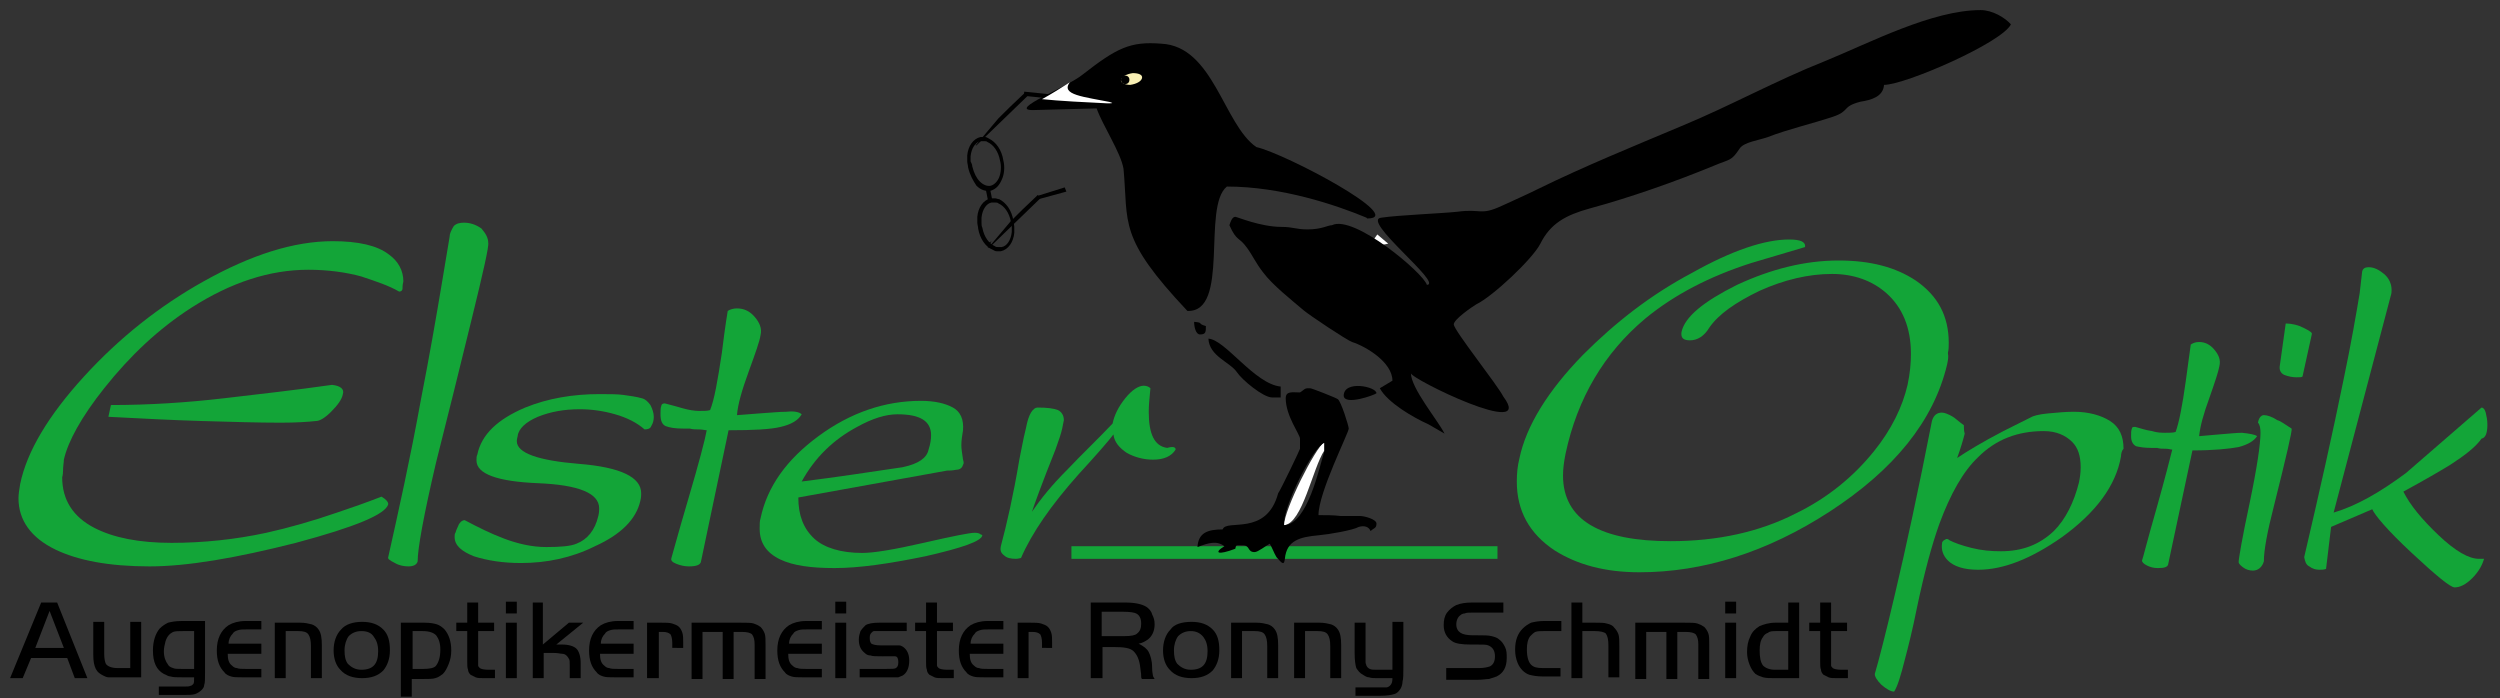 <?xml version="1.0" encoding="utf-8"?>
<!-- Generator: Adobe Illustrator 25.1.0, SVG Export Plug-In . SVG Version: 6.00 Build 0)  -->
<svg version="1.1" id="Ebene_1" xmlns="http://www.w3.org/2000/svg" xmlns:xlink="http://www.w3.org/1999/xlink" x="0px" y="0px"
	 viewBox="0 0 297.5 83.1" style="enable-background:new 0 0 297.5 83.1;" xml:space="preserve">
<rect x="0" y="0" width="297.5" height="83.1" fill="#333333" stroke="none"/>
<style type="text/css">
	.st0{clip-path:url(#SVGID_2_);fill:#13A538;}
	.st1{clip-path:url(#SVGID_2_);fill-rule:evenodd;clip-rule:evenodd;fill:#13A538;}
	.st2{clip-path:url(#SVGID_2_);}
	.st3{clip-path:url(#SVGID_2_);fill-rule:evenodd;clip-rule:evenodd;}
	.st4{clip-path:url(#SVGID_2_);fill-rule:evenodd;clip-rule:evenodd;fill:#FFFFFF;}
	.st5{clip-path:url(#SVGID_2_);fill-rule:evenodd;clip-rule:evenodd;fill:#F9F0B4;}
</style>
<g>
	<defs>
		<rect id="SVGID_1_" x="-6" y="-8.9" width="310" height="98"/>
	</defs>
	<clipPath id="SVGID_2_">
		<use xlink:href="#SVGID_1_"  style="overflow:visible;"/>
	</clipPath>
	<path class="st0" d="M231.7,43.4c-1.6,6.7-6.3,12.5-14,17.5c-7.4,4.8-15,7.2-22.6,7.2c-4.1,0-7.4-0.9-10.1-2.6
		c-3-2-4.5-4.7-4.5-8.2c0-1,0.1-1.9,0.3-2.7c0.8-3.9,3.4-8.1,7.6-12.4c3.8-3.8,8-7.1,12.9-9.7c4.8-2.7,8.7-4,11.6-4
		c1.4,0,2,0.3,1.9,0.9c-2.1,0.6-4.3,1.3-6.4,1.9c-5,1.6-9.2,3.8-12.6,6.6c-4.9,4.1-8.1,9.5-9.5,16.1c-0.2,1-0.3,1.8-0.3,2.6
		c0,2.6,1.1,4.6,3.3,5.9c2.2,1.3,5.4,1.9,9.5,1.9c5.6,0,10.6-1.1,14.9-3.3c3.7-1.8,6.8-4.3,9.3-7.4c2.1-2.6,3.4-5.3,4-7.9
		c0.3-1.4,0.4-2.6,0.4-3.7c0-3.1-1-5.5-2.9-7.2c-1.7-1.5-3.9-2.3-6.5-2.3c-2.8,0-5.7,0.7-8.6,2c-2.9,1.4-4.9,2.8-6,4.4
		c-0.6,1-1.4,1.5-2.3,1.5c-0.8,0-1.1-0.3-1-1c0.4-1.8,2.6-3.6,6.6-5.6c4.1-1.9,8.1-2.9,12.1-2.9c3.8,0,6.8,0.8,9.2,2.4
		c2.6,1.8,3.9,4.2,3.9,7.4c0,0.4,0,0.8-0.1,1.2C231.9,42.5,231.8,42.9,231.7,43.4"/>
	<path class="st0" d="M252.4,54.3c-0.6,3.5-3,6.7-7,9.6c-3.7,2.6-7,3.9-10,3.9c-1.7,0-2.9-0.4-3.6-1.1c-0.6-0.6-0.8-1.3-0.7-2
		c0-0.3,0.2-0.4,0.4-0.5c0.1-0.1,0.3-0.1,0.5,0.1c0.6,0.3,1.4,0.6,2.6,0.9c1.2,0.3,2.3,0.4,3.5,0.4c2.6,0,4.6-0.8,6.3-2.4
		c1.4-1.4,2.4-3.4,3-5.8c0.1-0.5,0.2-1.1,0.2-1.8c0-1.3-0.3-2.3-1-3c-0.8-0.8-1.9-1.3-3.4-1.3c-3.1,0-5.7,1-7.8,3.1
		c-1.8,1.7-3.3,4.4-4.6,7.9c-0.9,2.5-1.8,5.8-2.7,10.1c-0.5,2.5-1,4.5-1.4,6c-0.5,2-0.9,3.3-1.3,3.9c-0.4,0-0.9-0.3-1.5-0.8
		c-0.6-0.6-0.8-1-0.8-1.3c0.5-1.7,1.3-4.8,2.4-9.5c1.3-5.5,2.8-12.4,4.4-20.6c0.2-0.7,0.6-1,1.2-1c0.3,0,0.8,0.2,1.3,0.5
		c0.2,0.1,0.6,0.5,1.3,1c0,0.3,0,0.7,0.1,1c-0.2,0.8-0.5,1.8-0.9,2.9c1.2-0.8,3-1.9,5.5-3.2c0.8-0.4,1.8-0.9,3.2-1.6
		c0.3-0.2,1-0.4,2.1-0.5c1.1-0.1,2.1-0.2,3.1-0.2c1.7,0,3.2,0.4,4.3,1.1c1.1,0.7,1.6,1.8,1.6,3.3C252.5,53.6,252.4,54,252.4,54.3"/>
	<path class="st0" d="M268.6,51.9c-0.4,0.6-1.1,1-2.2,1.3c-1.1,0.2-2.9,0.4-5.5,0.4L258,67.2c-0.1,0.3-0.5,0.4-1.2,0.4
		c-0.5,0-0.9-0.1-1.3-0.3c-0.4-0.2-0.6-0.4-0.6-0.6c0.1-0.2,0.6-2.3,1.7-6.1c1.1-3.9,1.7-6.3,1.9-7.1c-0.2,0-0.4-0.1-0.8-0.1
		c-0.4,0-0.7,0-1-0.1c-0.3,0-0.5,0-0.7,0c-0.8,0-1.4-0.1-1.8-0.2c-0.4-0.2-0.6-0.6-0.6-1.2c0-0.4,0-0.7,0.1-0.9
		c0-0.2,0.2-0.2,0.4-0.2c0.7,0.2,1.3,0.4,2,0.5c0.6,0.2,1.2,0.2,1.6,0.2c0.5,0,0.9,0,1.2-0.1c0.4-1.1,0.8-3.1,1.2-6
		c0.4-2.9,0.6-4.4,0.6-4.4c0.3-0.2,0.6-0.3,1-0.3c0.7,0,1.3,0.3,1.8,0.9c0.5,0.6,0.8,1.2,0.6,2c-0.1,0.6-0.5,1.8-1.2,3.8
		c-0.7,1.9-1.1,3.4-1.2,4.5c0.2,0,1-0.1,2.3-0.2c1.3-0.1,2.2-0.2,2.8-0.2C267.7,51.6,268.3,51.7,268.6,51.9"/>
	<path class="st0" d="M272.7,51c0.1,0.2-0.6,3.2-2.1,9.2c-0.8,3.1-1.2,5.3-1.2,6.6c-0.2,0.7-0.7,1.1-1.3,1.1c-0.4,0-0.8-0.1-1.2-0.4
		c-0.4-0.3-0.5-0.5-0.5-0.6c0-0.4,0.4-2.8,1.3-7c0.9-4.3,1.3-7.1,1.3-8.4c0-0.6-0.1-1-0.3-1.2c0.1-0.6,0.4-0.9,0.7-0.9
		c0.4,0,1,0.2,1.6,0.6C271.4,50.1,271.9,50.5,272.7,51 M275.1,39.8l-1.1,5c-0.1,0.1-0.3,0.1-0.7,0.1c-0.5,0-1-0.1-1.5-0.3
		c-0.4-0.2-0.6-0.6-0.5-1.1l0.7-5c0.8,0,1.5,0.2,2.1,0.5C274.9,39.4,275.2,39.6,275.1,39.8z"/>
	<path class="st0" d="M295.6,66.5c-0.2,0.7-0.6,1.5-1.4,2.3c-0.8,0.8-1.5,1.1-2.1,1.1c-0.5,0-2.2-1.4-5.1-4.1
		c-2.9-2.7-4.4-4.5-4.7-5.2l-4.9,2.1c-0.2,1.7-0.4,3.4-0.6,5c-0.3,0.1-0.5,0.1-0.8,0.1c-0.4,0-0.8-0.1-1.2-0.4
		c-0.4-0.2-0.5-0.6-0.6-1.1c1.8-7.7,3.4-14.8,4.7-21.2c0.9-4.3,1.5-7.8,1.9-10.2c0.1-0.9,0.2-1.7,0.3-2.6c0.1-0.4,0.4-0.5,0.8-0.5
		c0.6,0,1.2,0.3,1.8,0.8c0.6,0.5,0.9,1.2,0.9,1.9c0,0.2,0,0.4-0.1,0.7L277.7,61c2.7-0.8,5.5-2.4,8.6-4.7c3-2.6,6-5.2,9-7.8
		c0.2,0,0.4,0.2,0.5,0.6c0.1,0.4,0.2,0.9,0.2,1.4c0,1-0.2,1.6-0.7,1.7c-0.7,1-2,2-3.7,3.1c-1.3,0.8-3.2,1.9-5.6,3.2
		c0.8,1.6,2.2,3.3,4.2,5.2c2,1.9,3.6,2.8,4.8,2.8C295.3,66.5,295.5,66.5,295.6,66.5"/>
	<path class="st0" d="M47.9,34.3c0,0.3-0.2,0.4-0.4,0.4c-1.2-0.7-2.7-1.2-4.5-1.8c-1.8-0.5-4-0.8-6.3-0.8c-4.6,0-9.2,1.5-13.9,4.5
		c-3.9,2.5-7.3,5.7-10.4,9.6c-2.7,3.4-4.3,6.3-4.8,8.5C7.6,55,7.5,55.5,7.5,56c0,0.5-0.1,0.8-0.1,0.8c0,2.7,1.3,4.7,3.8,6
		c2.3,1.2,5.4,1.8,9.2,1.8c3.8,0,7.6-0.4,11.3-1.2c2.7-0.6,5.5-1.4,8.4-2.4c1.8-0.6,3.5-1.2,5.3-1.9c0.5,0.3,0.8,0.6,0.8,0.9
		c-0.3,1.2-3.9,2.7-11,4.6c-7.1,1.8-12.9,2.8-17.4,2.8c-4.8,0-8.5-0.7-11.2-2c-2.9-1.4-4.4-3.5-4.4-6.1c0-0.5,0.1-1.1,0.2-1.7
		c0.8-3.9,3.4-8.2,7.6-12.8c4.2-4.6,9-8.4,14.2-11.3c5.7-3.2,10.8-4.8,15.4-4.8c3,0,5.3,0.5,6.7,1.6c1.1,0.8,1.7,1.9,1.7,3.2
		C47.9,33.9,47.9,34.1,47.9,34.3 M40.8,46.9c-0.1,0.6-0.6,1.3-1.4,2.1c-0.8,0.8-1.4,1.1-1.8,1.1c-0.9,0.1-2.3,0.2-4.2,0.2
		c-2.7,0-5.9-0.1-9.4-0.2c-3.5-0.1-7.2-0.3-11.1-0.5l0.3-1.4c4.6,0,9.1-0.3,13.4-0.8c4.3-0.5,8.7-1,12.9-1.6
		C40.5,45.9,41,46.3,40.8,46.9z"/>
	<path class="st0" d="M58.1,28.9c0.1,0.4-0.6,3.5-2,9.2c-1.4,5.7-2.8,11.4-4.2,16.9c-1.5,6.4-2.2,10.3-2.2,11.8
		c-0.1,0.4-0.5,0.6-1.1,0.6c-0.5,0-1.1-0.1-1.6-0.4c-0.6-0.3-0.9-0.5-0.8-0.7c1.2-5.4,2.6-11.6,3.9-18.8c1-5.1,1.8-9.7,2.5-13.9
		c0.3-1.8,0.6-3.6,0.9-5.4c0-0.4,0.2-0.8,0.5-1.3c0.3-0.3,0.7-0.4,1.2-0.4c0.7,0,1.4,0.2,2.1,0.7C57.8,27.8,58.1,28.3,58.1,28.9"/>
	<path class="st0" d="M76.7,51.1c-0.9-0.8-2.1-1.4-3.5-1.8c-1.4-0.4-2.8-0.6-4.2-0.6c-1.9,0-3.5,0.3-5,0.9c-1.4,0.6-2.3,1.4-2.4,2.3
		c0,0.1-0.1,0.3-0.1,0.6c0,1.4,2.5,2.3,7.4,2.7c5,0.4,7.4,1.6,7.4,3.5c0,0.2,0,0.5-0.1,0.9c-0.5,2.2-2.3,4-5.4,5.4
		c-2.8,1.4-5.8,2-8.8,2c-2.2,0-4-0.3-5.6-0.8c-1.5-0.6-2.3-1.3-2.3-2.3c0-0.2,0-0.4,0.1-0.5c0.1-0.4,0.3-0.7,0.4-1
		c0.2-0.3,0.4-0.5,0.7-0.5c1.5,0.8,3.1,1.6,4.7,2.2c1.6,0.6,3.3,1,5,1c1.7,0,2.9-0.1,3.6-0.4c1.3-0.5,2.2-1.6,2.6-3.3
		c0.1-0.4,0.1-0.7,0.1-0.9c0-1.8-2.4-2.8-7.3-3c-4.8-0.2-7.3-1.1-7.3-2.7c0-0.3,0-0.5,0.1-0.7c0.5-2.4,2.4-4.2,5.7-5.6
		c2.7-1.1,5.7-1.6,8.8-1.6c1.2,0,2.2,0,2.9,0.1c0.7,0.1,1.5,0.2,2.2,0.4c0.4,0.1,0.7,0.4,1,0.8c0.2,0.4,0.4,0.9,0.4,1.4
		c0,0.4-0.1,0.8-0.3,1.1C77.4,51,77.1,51.1,76.7,51.1"/>
	<path class="st0" d="M95.4,49.3c-0.4,0.7-1.2,1.2-2.5,1.5c-1.2,0.3-3.3,0.4-6.2,0.4l-3.3,15.7c-0.1,0.3-0.5,0.5-1.4,0.5
		c-0.5,0-1-0.1-1.5-0.3c-0.5-0.2-0.7-0.4-0.6-0.7c0.1-0.3,0.7-2.6,2-7s2-7.1,2.2-8.2c-0.2,0-0.5-0.1-0.9-0.1c-0.4,0-0.8,0-1.1-0.1
		c-0.4,0-0.6,0-0.8,0c-0.9,0-1.6-0.1-2.1-0.3c-0.4-0.2-0.6-0.6-0.6-1.4c0-0.4,0-0.8,0.1-1c0-0.2,0.2-0.3,0.4-0.3
		c0.8,0.2,1.5,0.4,2.2,0.6c0.7,0.2,1.4,0.3,1.9,0.3c0.6,0,1,0,1.3-0.1c0.5-1.2,0.9-3.5,1.4-6.8c0.4-3.3,0.7-5,0.7-5
		c0.3-0.2,0.7-0.3,1.1-0.3c0.8,0,1.5,0.3,2.1,1c0.6,0.7,0.9,1.4,0.7,2.2c-0.1,0.7-0.6,2.1-1.4,4.3c-0.8,2.2-1.3,3.9-1.4,5.2
		c0.3,0,1.1-0.1,2.6-0.2c1.5-0.1,2.5-0.2,3.2-0.2C94.4,48.9,95.1,49,95.4,49.3"/>
	<path class="st0" d="M110.5,53.5c0.2-0.6,0.3-1.2,0.3-1.7c0-1.7-1.3-2.5-4-2.5c-1.4,0-3,0.5-4.8,1.5c-2.8,1.5-5,3.6-6.6,6.5
		c4-0.5,8-1.1,12-1.7C109.3,55.2,110.3,54.5,110.5,53.5 M116.9,63.7c-0.1,0.7-2.4,1.5-6.8,2.5c-4.4,0.9-7.9,1.4-10.8,1.4
		c-2.8,0-4.9-0.3-6.4-1c-1.7-0.8-2.5-2-2.5-3.7c0-0.5,0-0.9,0.1-1.2c0.8-3.8,3.1-7,6.9-9.8c3.8-2.8,7.9-4.2,12.2-4.2
		c1.6,0,2.9,0.3,3.8,0.8c0.9,0.5,1.3,1.4,1.2,2.7c-0.1,0.6-0.2,1.2-0.2,1.8c0,0.4,0.1,1,0.2,1.7c0.1,0.3,0.1,0.5,0,0.6
		c-0.1,0.4-0.4,0.6-0.8,0.6c-0.5,0.1-0.8,0.1-1.1,0.1L95,59.2c0,2.1,0.6,3.7,1.9,4.9c1.2,1.1,3.2,1.7,5.7,1.7c1.4,0,3.8-0.4,7.3-1.2
		c3.5-0.8,5.5-1.2,6.1-1.2c0.4,0,0.6,0.1,0.7,0.2C116.8,63.6,116.9,63.7,116.9,63.7z"/>
	<path class="st0" d="M139.9,53.5c-0.5,0.8-1.4,1.2-2.7,1.2c-1.1,0-2.2-0.3-3.1-0.8c-0.9-0.6-1.5-1.3-1.6-2.2
		c-0.6,0.8-2,2.4-4.2,4.8c-3.2,3.6-5.5,6.9-6.8,9.9c-0.1,0-0.3,0.1-0.6,0.1c-0.6,0-1.1-0.1-1.4-0.4c-0.4-0.3-0.5-0.6-0.4-1.1
		c0.7-2.6,1.5-6.1,2.2-10.3c0.2-0.9,0.4-2.2,0.8-3.8c0.3-1.6,0.8-2.4,1.4-2.4c1.1,0,1.9,0.1,2.4,0.3c0.4,0.2,0.7,0.6,0.7,1.2
		c0,0.1-0.1,0.4-0.2,1c-0.1,0.5-0.4,1.4-0.8,2.5c-1.6,4-2.5,6.5-2.8,7.4c1.1-1.6,2.4-3.2,4.1-4.9c1.8-1.9,3.7-3.7,5.5-5.6
		c0.2-1,0.7-2,1.5-3c0.8-1,1.6-1.5,2.2-1.5c0.3,0,0.6,0.1,0.8,0.3c-0.1,1.1-0.2,2-0.2,2.8c0,2.7,0.7,4.1,2.2,4.3
		C139.6,53.1,139.9,53.2,139.9,53.5"/>
	<rect x="127.5" y="65" class="st1" width="50.7" height="1.5"/>
	<path class="st2" d="M131.2,75.7h2.6c0.8,0,1.3-0.1,1.5-0.3c0.4-0.3,0.5-0.7,0.5-1.2c0-0.6-0.2-1-0.6-1.2c-0.2-0.1-0.7-0.2-1.5-0.2
		h-2.6V75.7z M131.2,76.9v3.8h-1.4v-9h4.1c1.2,0,2,0.2,2.5,0.5c0.3,0.2,0.6,0.5,0.7,0.9c0.2,0.4,0.3,0.7,0.3,1.2
		c0,0.8-0.3,1.4-0.8,1.8c-0.3,0.2-0.6,0.4-1.1,0.5c0.6,0.3,1,0.6,1.2,1c0.2,0.4,0.4,1,0.4,1.8c0,0.6,0.1,0.9,0.1,1
		c0,0.1,0.1,0.2,0.2,0.4h-1.5c-0.1-0.1-0.1-0.2-0.1-0.3c0-0.1,0-0.4-0.1-1c-0.1-1-0.4-1.6-0.8-2c-0.4-0.4-1.2-0.5-2.3-0.5H131.2z"/>
	<path class="st2" d="M141.7,75.1c-0.6,0-1.1,0.2-1.5,0.6c-0.3,0.4-0.5,1-0.5,1.7c0,0.7,0.1,1.2,0.4,1.6c0.4,0.4,0.9,0.7,1.6,0.7
		c1.4,0,2-0.7,2-2.2c0-0.8-0.2-1.3-0.5-1.7C142.8,75.3,142.3,75.1,141.7,75.1 M141.8,74c1.1,0,1.9,0.3,2.5,0.9
		c0.6,0.6,0.8,1.4,0.8,2.5c0,1-0.3,1.8-0.8,2.4c-0.6,0.6-1.4,0.9-2.5,0.9c-1.1,0-2-0.3-2.6-1c-0.5-0.5-0.8-1.3-0.8-2.3
		c0-1,0.3-1.9,0.9-2.5C139.7,74.3,140.6,74,141.8,74z"/>
	<path class="st2" d="M146.5,74.1h3c0.6,0,1,0.1,1.4,0.2c0.3,0.1,0.6,0.3,0.8,0.6c0.3,0.4,0.4,1,0.4,1.9v3.9h-1.3v-3.8
		c0-0.7-0.1-1.1-0.3-1.4c-0.2-0.3-0.6-0.4-1.2-0.4h-1.5v5.6h-1.3V74.1z"/>
	<path class="st2" d="M154,74.1h3c0.6,0,1,0.1,1.4,0.2c0.3,0.1,0.6,0.3,0.8,0.6c0.3,0.4,0.4,1,0.4,1.9v3.9h-1.3v-3.8
		c0-0.7-0.1-1.1-0.3-1.4c-0.2-0.3-0.6-0.4-1.2-0.4h-1.5v5.6H154V74.1z"/>
	<path class="st2" d="M165.7,79.6v-5.6h1.3v5.5c0,0.7,0,1.3-0.1,1.6c0,0.3-0.1,0.6-0.2,0.8c-0.2,0.3-0.4,0.6-0.8,0.7
		c-0.3,0.1-0.9,0.2-1.7,0.2h-2.9v-1h2.8c0.5,0,0.8,0,0.9,0c0.1,0,0.3-0.1,0.4-0.2c0.2-0.2,0.3-0.4,0.3-0.9h-1.8c-0.4,0-0.7,0-1-0.1
		c-0.2,0-0.4-0.1-0.7-0.3c-0.4-0.2-0.6-0.5-0.8-0.8c-0.1-0.3-0.2-0.9-0.2-1.8v-3.6h1.3v4c0,0.3,0,0.5,0,0.7c0,0.2,0.1,0.3,0.1,0.4
		c0.1,0.2,0.2,0.3,0.4,0.4c0.2,0.1,0.5,0.1,0.8,0.1H165.7z"/>
	<path class="st2" d="M172.1,80.7v-1.2h3.9c0.6,0,1-0.1,1.3-0.2c0.4-0.2,0.6-0.6,0.6-1.2c0-0.7-0.3-1.1-0.8-1.3
		c-0.2-0.1-0.7-0.1-1.4-0.1H175c-1,0-1.8-0.1-2.2-0.4c-0.6-0.4-1-1-1-1.9c0-0.6,0.1-1.1,0.4-1.5c0.3-0.4,0.7-0.7,1.1-0.9
		c0.5-0.2,1.1-0.3,1.9-0.3h3.7v1.2h-3.7c-0.4,0-0.7,0-0.9,0.1c-0.2,0-0.4,0.1-0.5,0.2c-0.3,0.2-0.5,0.6-0.5,1.1c0,0.5,0.2,0.8,0.5,1
		s0.8,0.3,1.5,0.3h0.5c0.8,0,1.3,0,1.7,0.1c0.4,0.1,0.7,0.2,0.9,0.4c0.3,0.2,0.5,0.5,0.7,0.9c0.2,0.4,0.2,0.8,0.2,1.3
		c0,1.1-0.4,1.8-1.2,2.2c-0.3,0.1-0.6,0.2-0.9,0.3c-0.3,0-0.8,0.1-1.5,0.1H172.1z"/>
	<path class="st2" d="M185.8,74.1v1h-2.1c-0.4,0-0.7,0-1,0.1c-0.2,0.1-0.4,0.3-0.6,0.5c-0.3,0.4-0.4,0.9-0.4,1.6
		c0,0.9,0.2,1.5,0.5,1.8c0.3,0.3,0.7,0.4,1.4,0.4h2.1v1h-2.1c-0.7,0-1.2-0.1-1.6-0.2c-0.6-0.2-1.1-0.7-1.4-1.4
		c-0.2-0.5-0.3-1-0.3-1.6c0-1.1,0.3-1.9,0.9-2.5c0.3-0.3,0.6-0.5,1-0.7c0.4-0.1,0.9-0.2,1.5-0.2H185.8z"/>
	<path class="st2" d="M188.3,71.7v2.4h1.5c0.6,0,1.1,0,1.4,0.1c0.4,0.1,0.7,0.2,0.9,0.5c0.2,0.2,0.4,0.5,0.5,0.8
		c0.1,0.3,0.1,0.8,0.1,1.4v3.7h-1.3v-3.8c0-0.7-0.1-1.1-0.3-1.4c-0.2-0.2-0.7-0.3-1.3-0.3h-1.5v5.6H187v-9H188.3z"/>
	<path class="st2" d="M194.6,74.1h5.8c0.8,0,1.3,0,1.6,0.1c0.3,0.1,0.5,0.2,0.8,0.4c0.2,0.2,0.4,0.5,0.5,0.8
		c0.1,0.3,0.1,0.7,0.1,1.3v4.1h-1.3v-4.1c0-0.6-0.1-0.9-0.3-1.2c-0.2-0.2-0.6-0.3-1.2-0.3h-1v5.6h-1.3v-5.6h-2.4v5.6h-1.3V74.1z"/>
	<path class="st2" d="M205.3,73v-1.4h1.3V73H205.3z M205.3,74.1h1.3v6.6h-1.3V74.1z"/>
	<path class="st2" d="M212.8,79.6v-4.5h-1.4c-0.4,0-0.8,0-1,0.2c-0.3,0.1-0.5,0.3-0.6,0.5c-0.3,0.4-0.4,0.9-0.4,1.6
		c0,0.8,0.1,1.4,0.4,1.8c0.3,0.3,0.8,0.5,1.4,0.5H212.8z M212.8,74.1v-2.4h1.3v9h-2.9c-0.6,0-1,0-1.4-0.1c-0.3-0.1-0.6-0.2-0.9-0.4
		c-0.3-0.3-0.5-0.6-0.7-1.1c-0.2-0.5-0.3-1-0.3-1.5c0-0.7,0.1-1.3,0.4-1.9c0.2-0.5,0.6-0.9,1.1-1.2c0.5-0.2,1.1-0.4,1.9-0.4H212.8z"
		/>
	<path class="st2" d="M216.6,74.1v-2.4h1.3v2.4h1.9v1h-1.9v3.5c0,0.3,0,0.5,0,0.6c0,0.1,0.1,0.2,0.2,0.3c0.1,0.1,0.5,0.2,1,0.2h0.8
		v1h-1.3c-0.4,0-0.8,0-1-0.1c-0.2-0.1-0.4-0.2-0.6-0.3c-0.2-0.2-0.3-0.4-0.3-0.6c-0.1-0.2-0.1-0.6-0.1-1v-3.6h-1.3v-1H216.6z"/>
	<path class="st2" d="M5.9,72.7l-1.7,4.4h3.4L5.9,72.7z M1.2,80.7l3.7-9h1.9l3.6,9H8.9L8,78.3H3.7l-1,2.4H1.2z"/>
	<path class="st2" d="M15.5,79.6v-5.6h1.3v6.6h-2.9c-0.4,0-0.8,0-1,0c-0.2,0-0.4-0.1-0.6-0.2c-0.4-0.2-0.7-0.4-0.9-0.8
		c-0.2-0.4-0.3-0.9-0.3-1.7v-3.9h1.3v3.8c0,0.6,0.1,1,0.2,1.2c0.2,0.3,0.7,0.5,1.4,0.5H15.5z"/>
	<path class="st2" d="M23.1,75.1h-1.3c-0.6,0-0.9,0-1.2,0.1c-0.4,0.2-0.7,0.5-0.9,1.1c-0.1,0.4-0.2,0.8-0.2,1.2
		c0,0.7,0.2,1.2,0.5,1.6c0.1,0.2,0.3,0.3,0.6,0.4c0.2,0.1,0.5,0.1,1,0.1h1.5V75.1z M24.4,74.1v5.8c0,0.9,0,1.4-0.1,1.6
		c0,0.2-0.1,0.4-0.3,0.6c-0.2,0.2-0.5,0.4-0.8,0.5c-0.3,0.1-0.8,0.1-1.5,0.1h-2.8v-1h3c0.4,0,0.6,0,0.8-0.1c0.1,0,0.2-0.1,0.3-0.2
		c0.1-0.1,0.1-0.4,0.1-0.8h-1.4c-0.7,0-1.1,0-1.4-0.1c-0.3,0-0.5-0.2-0.8-0.3c-0.9-0.5-1.3-1.4-1.3-2.8c0-1.1,0.3-2,0.8-2.6
		c0.3-0.3,0.6-0.5,1-0.7c0.4-0.1,0.9-0.2,1.6-0.2H24.4z"/>
	<path class="st2" d="M31.1,76.8v1h-4c0,0.6,0.1,1.1,0.5,1.4c0.2,0.2,0.4,0.3,0.6,0.3c0.2,0.1,0.6,0.1,1,0.1h1.9v1h-2.3
		c-0.6,0-1,0-1.3-0.1c-0.3-0.1-0.6-0.2-0.8-0.5c-0.6-0.6-0.9-1.4-0.9-2.6c0-1.4,0.5-2.4,1.4-3c0.5-0.3,1.2-0.5,2-0.5h1.9v1h-1.7
		c-0.5,0-0.8,0-1.1,0.1c-0.3,0.1-0.5,0.2-0.6,0.4c-0.3,0.3-0.5,0.7-0.5,1.2H31.1z"/>
	<path class="st2" d="M32.7,74.1h3c0.6,0,1,0.1,1.4,0.2c0.3,0.1,0.6,0.3,0.8,0.6c0.3,0.4,0.4,1,0.4,1.9v3.9h-1.3v-3.8
		c0-0.7-0.1-1.1-0.3-1.4c-0.2-0.3-0.6-0.4-1.2-0.4H34v5.6h-1.3V74.1z"/>
	<path class="st2" d="M43,75.1c-0.6,0-1.1,0.2-1.5,0.6c-0.3,0.4-0.5,1-0.5,1.7c0,0.7,0.1,1.2,0.4,1.6c0.4,0.4,0.9,0.7,1.6,0.7
		c1.4,0,2-0.7,2-2.2c0-0.8-0.2-1.3-0.5-1.7C44.2,75.3,43.7,75.1,43,75.1 M43.1,74c1.1,0,1.9,0.3,2.5,0.9c0.6,0.6,0.8,1.4,0.8,2.5
		c0,1-0.3,1.8-0.8,2.4c-0.6,0.6-1.4,0.9-2.5,0.9c-1.1,0-2-0.3-2.6-1c-0.5-0.5-0.8-1.3-0.8-2.3c0-1,0.3-1.9,0.9-2.5
		C41.1,74.3,42,74,43.1,74z"/>
	<path class="st2" d="M49.1,75.1v4.5h1.3c0.7,0,1.3-0.1,1.5-0.4c0.3-0.4,0.5-1,0.5-1.9c0-0.8-0.2-1.3-0.5-1.7
		c-0.3-0.3-0.8-0.5-1.6-0.5H49.1z M47.8,74.1h2.7c0.7,0,1.2,0.1,1.5,0.2c0.3,0.1,0.6,0.3,0.9,0.6c0.5,0.6,0.8,1.4,0.8,2.5
		c0,0.6-0.1,1.1-0.3,1.6c-0.2,0.5-0.4,0.9-0.7,1.2c-0.3,0.2-0.5,0.4-0.9,0.5c-0.3,0.1-0.8,0.1-1.5,0.1h-1.3v2.1h-1.3V74.1z"/>
	<path class="st2" d="M55.6,74.1v-2.4h1.3v2.4h1.9v1h-1.9v3.5c0,0.3,0,0.5,0,0.6c0,0.1,0.1,0.2,0.2,0.3c0.1,0.1,0.5,0.2,1,0.2h0.8v1
		h-1.3c-0.4,0-0.8,0-1-0.1c-0.2-0.1-0.4-0.2-0.6-0.3c-0.2-0.2-0.3-0.4-0.3-0.6c-0.1-0.2-0.1-0.6-0.1-1v-3.6h-1.3v-1H55.6z"/>
	<path class="st2" d="M60.2,73v-1.4h1.3V73H60.2z M60.2,74.1h1.3v6.6h-1.3V74.1z"/>
	<path class="st2" d="M64.6,71.7v5l3.1-2.6h1.7l-3.2,2.6h0.7c0.8,0,1.4,0.2,1.7,0.5c0.3,0.3,0.5,0.9,0.5,1.7v1.8h-1.3v-1.5
		c0-0.4,0-0.7-0.1-0.8c-0.1-0.2-0.2-0.3-0.3-0.4c-0.1-0.1-0.3-0.2-0.5-0.2c-0.2,0-0.5-0.1-1-0.1h-1.2v3h-1.3v-9H64.6z"/>
	<path class="st2" d="M75.4,76.8v1h-4c0,0.6,0.1,1.1,0.5,1.4c0.2,0.2,0.4,0.3,0.6,0.3c0.2,0.1,0.6,0.1,1,0.1h1.9v1h-2.3
		c-0.6,0-1,0-1.3-0.1c-0.3-0.1-0.6-0.2-0.8-0.5c-0.6-0.6-0.9-1.4-0.9-2.6c0-1.4,0.5-2.4,1.4-3c0.5-0.3,1.2-0.5,2-0.5h1.9v1h-1.7
		c-0.5,0-0.8,0-1.1,0.1c-0.3,0.1-0.5,0.2-0.6,0.4c-0.3,0.3-0.5,0.7-0.5,1.2H75.4z"/>
	<path class="st2" d="M77,74.1h1.7c0.5,0,1,0,1.3,0.1c0.3,0.1,0.6,0.2,0.8,0.4c0.2,0.2,0.3,0.4,0.4,0.7c0.1,0.3,0.1,0.7,0.1,1.2v0.6
		H80v-0.6c0-0.5-0.1-0.8-0.2-1c-0.2-0.2-0.5-0.3-0.9-0.3h-0.5v5.5H77V74.1z"/>
	<path class="st2" d="M82.3,74.1h5.8c0.8,0,1.3,0,1.6,0.1c0.3,0.1,0.5,0.2,0.8,0.4c0.2,0.2,0.4,0.5,0.5,0.8c0.1,0.3,0.1,0.7,0.1,1.3
		v4.1h-1.3v-4.1c0-0.6-0.1-0.9-0.3-1.2c-0.2-0.2-0.6-0.3-1.2-0.3h-1v5.6H86v-5.6h-2.4v5.6h-1.3V74.1z"/>
	<path class="st2" d="M97.8,76.8v1h-4c0,0.6,0.1,1.1,0.5,1.4c0.2,0.2,0.4,0.3,0.6,0.3c0.2,0.1,0.6,0.1,1,0.1h1.9v1h-2.3
		c-0.6,0-1,0-1.3-0.1c-0.3-0.1-0.6-0.2-0.8-0.5c-0.6-0.6-0.9-1.4-0.9-2.6c0-1.4,0.5-2.4,1.4-3c0.5-0.3,1.2-0.5,2-0.5h1.9v1h-1.7
		c-0.5,0-0.8,0-1.1,0.1c-0.3,0.1-0.5,0.2-0.6,0.4c-0.3,0.3-0.5,0.7-0.5,1.2H97.8z"/>
	<path class="st2" d="M99.4,73v-1.4h1.3V73H99.4z M99.4,74.1h1.3v6.6h-1.3V74.1z"/>
	<path class="st2" d="M107.9,74.1v1h-3c-0.5,0-0.7,0-0.9,0c-0.1,0-0.2,0.1-0.3,0.2c-0.2,0.2-0.2,0.4-0.2,0.7c0,0.3,0.1,0.5,0.2,0.6
		c0.2,0.1,0.5,0.2,1.1,0.2h0.9c0.7,0,1.2,0,1.3,0c0.2,0,0.3,0.1,0.5,0.2c0.4,0.3,0.7,0.8,0.7,1.6c0,0.9-0.3,1.5-0.8,1.8
		c-0.2,0.1-0.3,0.1-0.5,0.2c-0.2,0-0.6,0-1.1,0h-3.5v-1h3.2c0.6,0,1,0,1.1-0.1c0.2-0.1,0.3-0.3,0.3-0.7c0-0.4-0.1-0.7-0.4-0.7
		c-0.1,0-0.4,0-0.9,0H105c-0.7,0-1.2,0-1.4-0.1c-0.3,0-0.5-0.1-0.7-0.3c-0.5-0.4-0.7-0.9-0.7-1.6c0-0.4,0.1-0.7,0.2-1
		c0.2-0.3,0.4-0.5,0.6-0.7c0.3-0.2,0.9-0.3,1.6-0.3H107.9z"/>
	<path class="st2" d="M110.2,74.1v-2.4h1.3v2.4h1.9v1h-1.9v3.5c0,0.3,0,0.5,0,0.6c0,0.1,0.1,0.2,0.2,0.3c0.1,0.1,0.5,0.2,1,0.2h0.8
		v1h-1.3c-0.4,0-0.8,0-1-0.1c-0.2-0.1-0.4-0.2-0.6-0.3c-0.2-0.2-0.3-0.4-0.3-0.6c-0.1-0.2-0.1-0.6-0.1-1v-3.6h-1.3v-1H110.2z"/>
	<path class="st2" d="M119.4,76.8v1h-4c0,0.6,0.1,1.1,0.5,1.4c0.2,0.2,0.4,0.3,0.6,0.3c0.2,0.1,0.6,0.1,1,0.1h1.9v1h-2.3
		c-0.6,0-1,0-1.3-0.1c-0.3-0.1-0.6-0.2-0.8-0.5c-0.6-0.6-0.9-1.4-0.9-2.6c0-1.4,0.5-2.4,1.4-3c0.5-0.3,1.2-0.5,2-0.5h1.9v1h-1.7
		c-0.5,0-0.8,0-1.1,0.1c-0.3,0.1-0.5,0.2-0.6,0.4c-0.3,0.3-0.5,0.7-0.5,1.2H119.4z"/>
	<path class="st2" d="M120.9,74.1h1.7c0.5,0,1,0,1.3,0.1c0.3,0.1,0.6,0.2,0.8,0.4c0.2,0.2,0.3,0.4,0.4,0.7c0.1,0.3,0.1,0.7,0.1,1.2
		v0.6H124v-0.6c0-0.5-0.1-0.8-0.2-1c-0.2-0.2-0.5-0.3-0.9-0.3h-0.5v5.5h-1.3V74.1z"/>
	<path class="st2" d="M116.1,17l-0.2-0.2 M116,16.8l2.8-2.7 M118.8,14.1c0.8-0.8,1.8-1.8,3.2-3.1l0,0l0,0l0.3,0.4l-6,5.8l-0.1,0.1
		h-0.1 M116.1,17.2c0,0-0.1,0,0-0.2 M116.1,17L116.1,17C116.1,17.1,116.1,17,116.1,17 M116.5,16.5c-0.3,0.2-0.4,0.2-0.4,0.2V17l0,0
		C116.2,16.9,116.3,16.7,116.5,16.5z"/>
	<rect x="123.4" y="9.7" transform="matrix(0.103 -0.995 0.995 0.103 99.475 133.188)" class="st2" width="0.5" height="3.4"/>
	<path class="st2" d="M115.7,19.8L115.7,19.8L115.7,19.8L115.7,19.8c0.2,0.8,0.5,1.4,0.9,1.8c0.4,0.4,0.9,0.6,1.3,0.5l0,0l0,0v0
		c0.4-0.1,0.8-0.5,1-1c0.2-0.5,0.3-1.3,0.1-2v0c-0.2-1.1-0.8-1.9-1.5-2.2c-0.1-0.1-0.2-0.1-0.4-0.1c-0.1,0-0.2,0-0.4,0l0,0v0
		c-0.6,0.1-1.1,0.8-1.2,1.8c0,0.2,0,0.4,0,0.6C115.6,19.4,115.7,19.6,115.7,19.8 M115.2,19.9L115.2,19.9c0-0.2-0.1-0.5-0.1-0.7
		c0-0.2,0-0.4,0-0.7c0.1-1.1,0.7-2,1.6-2.2v0l0,0h0c0.2,0,0.3,0,0.5,0c0.2,0,0.3,0.1,0.5,0.2c0.8,0.4,1.5,1.3,1.7,2.6l0,0
		c0.2,0.8,0.1,1.7-0.2,2.3c-0.3,0.7-0.7,1.1-1.3,1.3v0l0,0l0,0h0c-0.6,0.1-1.2-0.1-1.7-0.6C115.8,21.5,115.4,20.8,115.2,19.9
		L115.2,19.9L115.2,19.9z"/>
	<path class="st2" d="M116.9,27.1L116.9,27.1L116.9,27.1c0.2,1.1,0.8,1.9,1.5,2.2c0.1,0.1,0.2,0.1,0.4,0.1c0.1,0,0.2,0,0.4,0l0,0v0
		c0.6-0.1,1.1-0.8,1.2-1.8c0-0.2,0-0.4,0-0.6v0c0-0.2,0-0.4-0.1-0.6l0,0h0c-0.2-1.1-0.8-1.9-1.5-2.2c-0.1-0.1-0.2-0.1-0.4-0.1
		c-0.1,0-0.2,0-0.4,0l0,0l0,0c-0.6,0.1-1.1,0.8-1.2,1.8c0,0.2,0,0.4,0,0.6v0C116.8,26.7,116.8,26.9,116.9,27.1 M116.4,27.2
		L116.4,27.2c0-0.2-0.1-0.5-0.1-0.7v0c0-0.2,0-0.4,0-0.7c0.1-1.1,0.7-2,1.6-2.2l0,0c0.2,0,0.3,0,0.5,0c0.2,0,0.3,0.1,0.5,0.1
		c0.8,0.4,1.5,1.3,1.7,2.6h0v0c0,0.2,0.1,0.5,0.1,0.7c0,0.2,0,0.4,0,0.7c-0.1,1.1-0.7,2-1.6,2.2v0l0,0c-0.2,0-0.3,0-0.5,0
		c-0.2,0-0.3-0.1-0.5-0.2C117.3,29.4,116.6,28.4,116.4,27.2L116.4,27.2z"/>
	<polygon class="st2" points="126.9,22.8 123.6,23.7 123.5,23.3 126.7,22.3 	"/>
	<polygon class="st2" points="117.8,22.4 118.1,23.9 117.6,24 117.3,22.5 	"/>
	<path class="st2" d="M117.6,29.2l-0.2-0.2 M117.5,29.1l2.8-2.7 M120.3,26.3c0.8-0.8,1.8-1.8,3.2-3.1l0,0l0,0l0.3,0.4l-6,5.8
		l-0.1,0.1h-0.1 M117.6,29.5c0,0-0.1,0,0-0.2 M117.6,29.2L117.6,29.2C117.7,29.3,117.7,29.3,117.6,29.2 M118,28.7
		c-0.3,0.2-0.4,0.2-0.4,0.2v0.2l0,0C117.7,29.2,117.8,29,118,28.7z"/>
	<path class="st3" d="M128.8,8.9c-1.7,1.4-8.9,4.2-5.9,4.2l7.6-0.2c0.7,2,2.9,5.3,3.2,7.2c0.6,6.5-0.7,8.1,7.6,16.9
		c5.1,0.2,1.7-12.4,4.7-14.8c6.5,0,13,2.2,16.6,3.7l0.1,0.1c4.8,0-9.7-7.7-13.2-8.5c-3.9-2.7-5.1-12-11.3-12.3
		C134.5,4.9,132.9,5.7,128.8,8.9"/>
	<path class="st4" d="M162.7,29.6c1.2-0.2,0.6-0.4,1.4-0.4l1.1-0.2l-1.3-1.1L162.7,29.6z"/>
	<path class="st3" d="M142.8,39.8c0.7,0,0.7-0.3,0.7-1c-1.1-0.3-0.2-0.4-1.4-0.5C142.1,38.9,142.3,39.8,142.8,39.8"/>
	<path class="st3" d="M152.4,46c-3.1-0.3-6.6-5.6-8.6-5.7c0.1,2.1,2.6,2.8,3.4,4c0.6,0.9,3.1,3,4.2,3h1V46z"/>
	<path class="st3" d="M163.8,46.8c0-0.8-3.9-1.6-3.9,0.3C160,48.3,163.6,47,163.8,46.8"/>
	<path class="st3" d="M224.2,10.1c2.5,0,14-5,15.1-7.2c-0.7-0.8-2.2-1.7-3.6-1.7c-5.8,0-13.2,3.9-18.6,6.1c-5.8,2.3-11.2,5.3-17,7.7
		c-5.7,2.4-11.6,4.8-17.1,7.5c-1.4,0.7-2.8,1.3-4.3,2c-2.6,1.2-2.4,0.3-5.3,0.7c-1.9,0.2-7,0.4-9,0.7c-2.6,0.2,7.4,7.9,5.4,8
		c-0.4-1.4-8.7-8.4-11.3-7.1c-0.5,0-1.2,0.5-2.9,0.5c-1.4,0-1.7-0.3-3.1-0.3c-2.5,0-5.3-1.2-5.5-1.2c-0.4,0-0.6,0.7-0.7,1
		c0.9,2,1.1,1.3,2.1,2.7c0.6,0.8,1.1,1.9,1.9,2.9c1.1,1.5,3.4,3.3,4.8,4.5c0.7,0.6,5.2,3.6,5.8,3.8c1.6,0.5,4.8,2.4,4.8,4.6
		l-1.5,0.9c0.9,1.7,4,3.5,5.8,4.3l1.9,1.1c-0.8-1.6-4-5.4-4-7.2c-0.2,0.6,14.9,8,11,2.8c-0.7-1.4-5.9-7.9-5.9-8.6
		c0-0.6,2.2-2.1,2.7-2.4c1.9-0.9,6.7-5.4,7.6-7.2c1.2-2.4,3-3.4,5.9-4.2c4.8-1.3,10.2-3.2,14.8-5.1c1.9-0.8,2-0.5,3-2
		c0.5-0.8,2.3-1,3.4-1.4c2.3-0.9,5.3-1.6,7.7-2.4c2.1-0.7,1-1.2,3.3-1.8C222.7,11.9,224.1,11.5,224.2,10.1"/>
	<path class="st4" d="M152.8,62.5c2.2-0.2,3.4-6.8,4.8-8.9v-1C156.5,53.3,152.8,60.7,152.8,62.5"/>
	<polygon class="st4" points="151.4,63.4 151.7,64 152.6,63.2 	"/>
	<path class="st3" d="M156.9,61.3c0-2.7,3.6-9.8,3.6-10.3c0-0.3-0.9-3.2-1.3-3.5c-0.3-0.2-3.1-1.3-3.3-1.3h-0.2
		c-0.5,0-0.5,0.2-1,0.5c-0.9,0-1.7-0.2-1.7,0.7c0,2.1,1.7,4.3,1.7,4.8v1.2c0,0.1-2.3,4.9-2.6,5.3c-1.4,5.2-6.2,3-6.6,4.3
		c-1.8,0-2.9,0.4-3,2.1c1.3-0.5,2.3-0.8,3.2-0.1c-1.3,0.8-0.8,1.1,1.3,0.3c0.1-0.5,0.1-0.4,0.7-0.4c0.1,0,0.2,0,0.2,0
		c0.9,0,0.5,0.8,1.4,0.8c0.4,0,1.4-0.8,1.8-1c0.3,0.5,0.5,1.1,0.8,1.6c0.7,0.8,0.9,1,1,0.2c0.2-2.2,1.8-2.6,4-2.8
		c1.2-0.1,4.1-0.6,4.8-1c0.7-0.2,1.2,0,1.4,0.5c0.4-0.4,0.7-0.3,0.7-0.9c0-0.5-1.4-0.9-2-0.9c-0.6,0-1.2,0-2.3,0
		C158.7,61.3,157.8,61.3,156.9,61.3 M152.8,62.5c-0.2-2.1,3.5-9.4,4.8-9.8v1C157,55.6,155.6,62.4,152.8,62.5z"/>
	<path class="st5" d="M134.5,10.1c0.7-0.1,1.3-0.4,1.4-0.8c0.1-0.4-0.4-0.6-1.1-0.6c-0.7,0.1-1.3,0.4-1.4,0.8
		C133.3,9.8,133.8,10.1,134.5,10.1"/>
	<path class="st4" d="M124,11.8c1.1-0.6,2.2-1.3,3.3-2c-1.1,1.5,1.6,1.7,5.1,2.4c-1.1-0.1,0.8,0.1-0.6,0.1
		C129.6,12.2,125.8,12,124,11.8"/>
	<path class="st3" d="M133.9,9c0.3,0,0.5,0.2,0.5,0.5c0,0.3-0.2,0.5-0.5,0.5c-0.3,0-0.5-0.2-0.5-0.5C133.4,9.2,133.6,9,133.9,9"/>
</g>
</svg>
